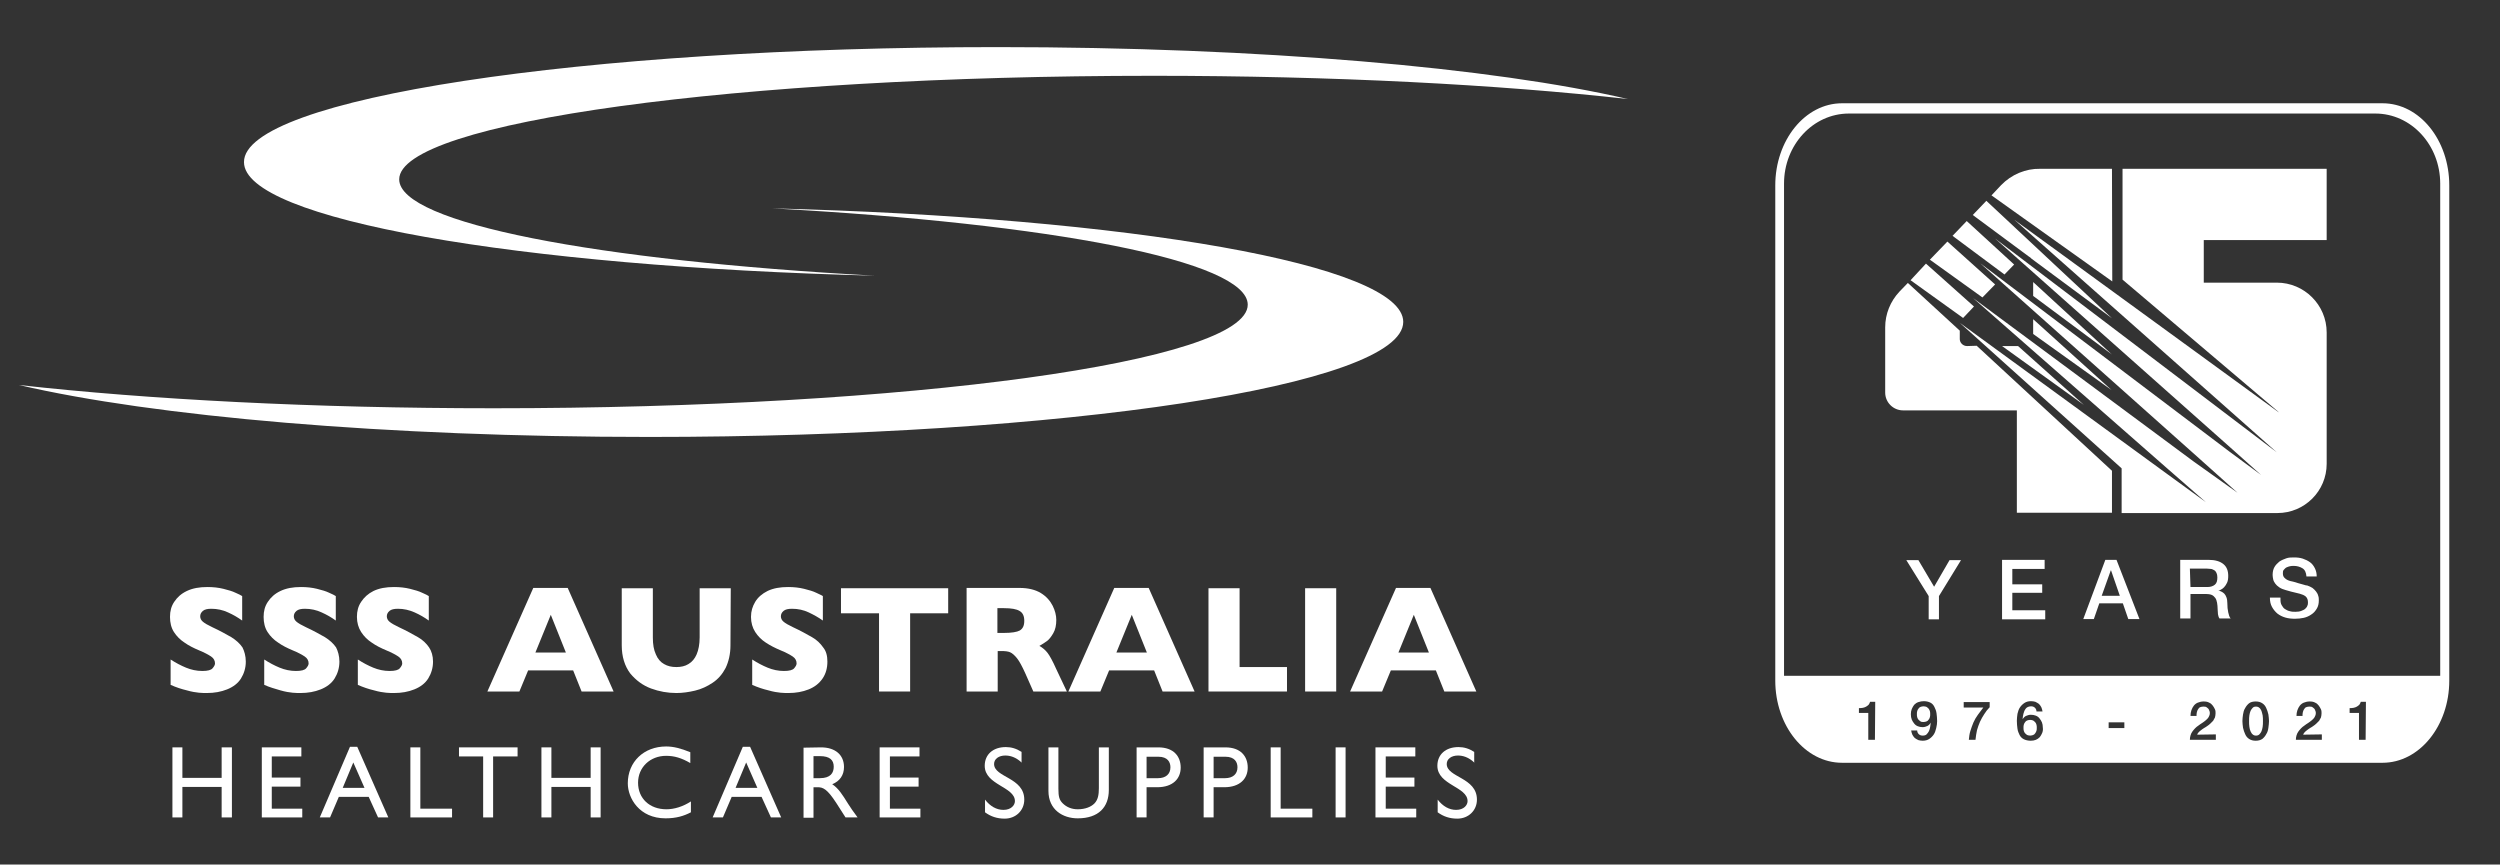 <?xml version="1.0" encoding="utf-8"?>
<!-- Generator: Adobe Illustrator 26.0.3, SVG Export Plug-In . SVG Version: 6.00 Build 0)  -->
<svg version="1.1" id="Layer_1" xmlns="http://www.w3.org/2000/svg" xmlns:xlink="http://www.w3.org/1999/xlink" x="0px" y="0px"
	 viewBox="0 0 827.9 286.3" style="enable-background:new 0 0 827.9 286.3;" xml:space="preserve">
<rect x="0" y="0" width="827.9" height="286.3" fill="#333333" stroke="none"/>
<style type="text/css">
	.st0{fill:#FFFFFF;}
</style>
<g>
	<path class="st0" d="M330.4,15.6c87.3,0,164.1,6.8,208.7,17.2c-42.9-4.8-97.6-7.7-157.2-7.7c-137.9,0-249.7,15.4-249.7,34.3
		c0,14.5,65.3,26.9,157.6,31.9c-118.6-3-209-18.7-209-37.6C80.6,32.7,192.4,15.6,330.4,15.6L330.4,15.6z"/>
	<path class="st0" d="M215,144.7c-87.3,0-164.1-6.8-208.7-17.2c42.9,4.8,97.6,7.7,157.2,7.7c137.9,0,249.7-15.4,249.7-34.3
		C413.2,86.4,348,74,255.7,69c118.6,3,209,18.7,209,37.6C464.7,127.6,352.9,144.7,215,144.7L215,144.7z"/>
	<path class="st0" d="M81.4,219.1c0,2.1-0.6,4-1.6,5.6s-2.6,2.8-4.6,3.6c-2,0.8-4.2,1.2-6.7,1.2c-0.7,0-1.6,0-2.6-0.1
		c-1-0.1-2.4-0.3-4.1-0.8c-1.7-0.4-3.5-1-5.3-1.8v-8.4c1.7,1.1,3.4,2,5.1,2.7c1.7,0.7,3.5,1.1,5.4,1.1c1.8,0,2.9-0.3,3.4-0.9
		s0.8-1.1,0.8-1.6c0-0.9-0.4-1.7-1.3-2.3c-0.9-0.6-2.2-1.3-3.9-2c-1.9-0.8-3.5-1.6-4.9-2.6c-1.4-0.9-2.6-2.1-3.5-3.5
		c-0.9-1.4-1.3-3.1-1.3-5c0-1.9,0.4-3.5,1.4-5s2.3-2.7,4.2-3.6c1.9-0.9,4.1-1.3,6.8-1.3c1.9,0,3.7,0.2,5.3,0.6s3,0.8,4,1.3
		c1.1,0.5,1.8,0.8,2.2,1.1v8.1c-1.4-1-2.9-1.9-4.7-2.7c-1.7-0.8-3.6-1.2-5.5-1.2c-1.3,0-2.2,0.2-2.8,0.7s-0.9,1.1-0.9,1.8
		c0,0.7,0.3,1.3,0.9,1.8c0.6,0.5,1.6,1.1,3.1,1.8c2.6,1.2,4.7,2.4,6.3,3.3c1.6,1,2.8,2.1,3.7,3.4C80.9,215.6,81.4,217.2,81.4,219.1
		L81.4,219.1z"/>
	<path class="st0" d="M112.4,219.1c0,2.1-0.6,4-1.6,5.6s-2.6,2.8-4.6,3.6c-2,0.8-4.2,1.2-6.7,1.2c-0.7,0-1.6,0-2.6-0.1
		c-1-0.1-2.4-0.3-4.1-0.8s-3.5-1-5.3-1.8v-8.4c1.7,1.1,3.4,2,5.1,2.7c1.7,0.7,3.5,1.1,5.4,1.1c1.8,0,2.9-0.3,3.4-0.9
		s0.8-1.1,0.8-1.6c0-0.9-0.4-1.7-1.3-2.3c-0.9-0.6-2.2-1.3-3.9-2c-1.9-0.8-3.5-1.6-4.9-2.6c-1.4-0.9-2.6-2.1-3.5-3.5
		c-0.9-1.4-1.3-3.1-1.3-5c0-1.9,0.4-3.5,1.4-5s2.3-2.7,4.2-3.6c1.9-0.9,4.1-1.3,6.8-1.3c1.9,0,3.7,0.2,5.3,0.6s3,0.8,4,1.3
		c1.1,0.5,1.8,0.8,2.2,1.1v8.1c-1.4-1-2.9-1.9-4.7-2.7c-1.7-0.8-3.6-1.2-5.5-1.2c-1.3,0-2.2,0.2-2.8,0.7c-0.6,0.5-0.9,1.1-0.9,1.8
		c0,0.7,0.3,1.3,0.9,1.8c0.6,0.5,1.6,1.1,3.1,1.8c2.6,1.2,4.7,2.4,6.3,3.3c1.6,1,2.8,2.1,3.7,3.4
		C111.9,215.6,112.4,217.2,112.4,219.1L112.4,219.1z"/>
	<path class="st0" d="M143.4,219.1c0,2.1-0.6,4-1.6,5.6s-2.6,2.8-4.6,3.6c-2,0.8-4.2,1.2-6.7,1.2c-0.7,0-1.6,0-2.6-0.1
		c-1-0.1-2.4-0.3-4.1-0.8c-1.7-0.4-3.5-1-5.3-1.8v-8.4c1.7,1.1,3.4,2,5.1,2.7c1.7,0.7,3.5,1.1,5.4,1.1c1.8,0,2.9-0.3,3.4-0.9
		s0.8-1.1,0.8-1.6c0-0.9-0.4-1.7-1.3-2.3c-0.9-0.6-2.2-1.3-3.9-2c-1.9-0.8-3.5-1.6-4.9-2.6c-1.4-0.9-2.6-2.1-3.5-3.5
		c-0.9-1.4-1.4-3.1-1.4-5c0-1.9,0.4-3.5,1.4-5s2.3-2.7,4.1-3.6c1.9-0.9,4.1-1.3,6.8-1.3c1.9,0,3.7,0.2,5.3,0.6s3,0.8,4,1.3
		c1.1,0.5,1.8,0.8,2.2,1.1v8.1c-1.4-1-2.9-1.9-4.7-2.7s-3.6-1.2-5.5-1.2c-1.3,0-2.2,0.2-2.8,0.7c-0.6,0.5-0.9,1.1-0.9,1.8
		c0,0.7,0.3,1.3,0.9,1.8c0.6,0.5,1.6,1.1,3.1,1.8c2.6,1.2,4.7,2.4,6.3,3.3s2.8,2.1,3.7,3.4C142.9,215.6,143.4,217.2,143.4,219.1
		L143.4,219.1z"/>
	<path class="st0" d="M187.4,216.1l-5-12.5l-5.1,12.5H187.4L187.4,216.1z M203.2,229h-10.6l-2.8-7h-14.9l-2.9,7h-10.6l15.2-34.3H188
		L203.2,229L203.2,229z"/>
	<path class="st0" d="M241.9,213.7c0,2.9-0.6,5.4-1.6,7.5c-1.1,2.1-2.5,3.7-4.3,4.9c-1.8,1.2-3.7,2.1-5.8,2.6s-4.2,0.8-6.2,0.8
		c-2.9,0-5.7-0.5-8.4-1.5c-2.7-1-5-2.7-6.9-5c-1.8-2.4-2.8-5.5-2.8-9.3v-18.9h10.3v16.3c0,2.3,0.3,4.1,1,5.6
		c0.6,1.5,1.6,2.6,2.7,3.2c1.2,0.7,2.5,1,4.1,1c1.5,0,2.9-0.3,4-1c1.2-0.7,2.1-1.8,2.7-3.2s1-3.3,1-5.6v-16.3H242L241.9,213.7
		L241.9,213.7z"/>
	<path class="st0" d="M274,219.1c0,2.1-0.5,4-1.6,5.6c-1.1,1.6-2.6,2.8-4.6,3.6c-2,0.8-4.2,1.2-6.7,1.2c-0.7,0-1.6,0-2.6-0.1
		c-1-0.1-2.4-0.3-4.1-0.8c-1.7-0.4-3.5-1-5.3-1.8v-8.4c1.7,1.1,3.4,2,5.1,2.7c1.7,0.7,3.5,1.1,5.4,1.1c1.8,0,2.9-0.3,3.4-0.9
		c0.5-0.6,0.8-1.1,0.8-1.6c0-0.9-0.4-1.7-1.3-2.3c-0.9-0.6-2.2-1.3-3.9-2c-1.9-0.8-3.5-1.6-5-2.6c-1.4-0.9-2.6-2.1-3.5-3.5
		c-0.9-1.4-1.4-3.1-1.4-5c0-1.9,0.5-3.5,1.4-5c0.9-1.5,2.3-2.7,4.1-3.6c1.9-0.9,4.1-1.3,6.8-1.3c1.9,0,3.7,0.2,5.3,0.6s3,0.8,4,1.3
		c1,0.5,1.8,0.8,2.2,1.1v8.1c-1.4-1-3-1.9-4.7-2.7c-1.7-0.8-3.5-1.2-5.5-1.2c-1.3,0-2.2,0.2-2.8,0.7s-0.9,1.1-0.9,1.8
		c0,0.7,0.3,1.3,0.9,1.8c0.6,0.5,1.6,1.1,3.1,1.8c2.6,1.2,4.7,2.4,6.3,3.3s2.8,2.1,3.7,3.4C273.6,215.6,274,217.2,274,219.1
		L274,219.1z"/>
	<polygon class="st0" points="314,203.1 301.4,203.1 301.4,229 291.1,229 291.1,203.1 278.5,203.1 278.5,194.8 314,194.8 	"/>
	<path class="st0" d="M339.2,205.6c0-1.6-0.5-2.7-1.6-3.3c-1-0.6-2.7-0.9-5.1-0.9h-2.2v8.2h2.2c2.5,0,4.3-0.3,5.2-0.8
		C338.7,208.2,339.2,207.2,339.2,205.6L339.2,205.6z M353.3,229h-11.1l-2.7-6.1c-1-2.2-1.9-3.9-2.7-4.9c-0.8-1-1.6-1.7-2.3-2
		s-1.7-0.4-2.9-0.4h-1.2v13.4h-10.3v-34.3h17.6c2.8,0,5.2,0.6,7,1.7c1.8,1.1,3.1,2.6,3.9,4.2c0.8,1.6,1.2,3.2,1.2,4.7
		c0,1.7-0.3,3.2-1,4.4s-1.4,2.1-2.1,2.6c-0.7,0.5-1.6,1.1-2.5,1.6c1.1,0.6,2,1.4,2.7,2.3c0.7,0.9,1.7,2.7,2.9,5.4L353.3,229
		L353.3,229z"/>
	<path class="st0" d="M379.8,216.1l-5-12.5l-5.1,12.5H379.8L379.8,216.1z M395.6,229H385l-2.8-7h-14.9l-2.9,7h-10.6l15.2-34.3h11.4
		L395.6,229L395.6,229z"/>
	<polygon class="st0" points="426.2,229 400.2,229 400.2,194.8 410.5,194.8 410.5,220.9 426.2,220.9 	"/>
	<polygon class="st0" points="442.5,229 432.2,229 432.2,194.8 442.5,194.8 	"/>
	<path class="st0" d="M473.2,216.1l-5-12.5l-5.1,12.5H473.2L473.2,216.1z M488.9,229h-10.6l-2.8-7h-14.9l-2.9,7h-10.6l15.2-34.3
		h11.4L488.9,229L488.9,229z"/>
	<polygon class="st0" points="76.8,270.7 73.4,270.7 73.4,260.6 60.4,260.6 60.4,270.7 57.1,270.7 57.1,247.5 60.4,247.5 
		60.4,257.6 73.4,257.6 73.4,247.5 76.8,247.5 	"/>
	<polygon class="st0" points="99.8,250.5 90,250.5 90,257.5 99.5,257.5 99.5,260.5 90,260.5 90,267.8 100.1,267.8 100.1,270.7 
		86.7,270.7 86.7,247.5 99.8,247.5 	"/>
	<path class="st0" d="M113.5,260.9h7.2l-3.7-8.4L113.5,260.9L113.5,260.9z M128.6,270.7h-3.4l-3.1-6.8h-9.9l-2.9,6.8h-3.4l10-23.4
		h2.4L128.6,270.7L128.6,270.7z"/>
	<polygon class="st0" points="139.2,267.8 149.7,267.8 149.7,270.7 135.9,270.7 135.9,247.5 139.2,247.5 	"/>
	<polygon class="st0" points="171.4,250.5 163.3,250.5 163.3,270.7 160,270.7 160,250.5 152,250.5 152,247.5 171.4,247.5 	"/>
	<polygon class="st0" points="198.9,270.7 195.6,270.7 195.6,260.6 182.6,260.6 182.6,270.7 179.3,270.7 179.3,247.5 182.6,247.5 
		182.6,257.6 195.6,257.6 195.6,247.5 198.9,247.5 	"/>
	<path class="st0" d="M228.6,252.7c-2.9-1.7-5.3-2.4-8-2.4c-5.3,0-9.3,3.8-9.3,8.9c0,5.2,3.8,8.8,9.4,8.8c2.6,0,5.5-0.9,8.1-2.6v3.6
		c-2.3,1.2-4.8,2-8.4,2c-8.7,0-12.5-6.7-12.5-11.6c0-7.1,5.3-12.2,12.7-12.2c2.4,0,4.8,0.6,8,1.9V252.7L228.6,252.7z"/>
	<path class="st0" d="M243.6,260.9h7.2l-3.7-8.4L243.6,260.9L243.6,260.9z M258.7,270.7h-3.4l-3.1-6.8h-9.9l-2.9,6.8H236l10-23.4
		h2.4L258.7,270.7L258.7,270.7z"/>
	<path class="st0" d="M269.4,257.7h2.1c3.6,0,4.6-1.8,4.6-3.8c0-2.2-1.3-3.5-4.6-3.5h-2.1V257.7L269.4,257.7z M271.9,247.5
		c4.7,0,7.6,2.5,7.6,6.5c0,2.7-1.4,4.7-3.9,5.7c2.1,1.4,3.4,3.5,5.2,6.4c1,1.6,1.6,2.4,3.2,4.6h-4L277,266c-3.1-4.8-4.5-5.3-6.2-5.3
		h-1.4v10.1h-3.3v-23.2L271.9,247.5L271.9,247.5z"/>
	<polygon class="st0" points="304.5,250.5 294.7,250.5 294.7,257.5 304.2,257.5 304.2,260.5 294.7,260.5 294.7,267.8 304.8,267.8 
		304.8,270.7 291.3,270.7 291.3,247.5 304.5,247.5 	"/>
	<path class="st0" d="M338.4,252.6c-2-1.9-3.9-2.4-5.5-2.4c-2.1,0-3.7,1.1-3.7,2.8c0,4.5,10,4.4,10,11.8c0,3.6-2.8,6.3-6.5,6.3
		c-2.5,0-4.6-0.7-6.5-2.1v-4.2c1.7,2.2,3.8,3.4,6.1,3.4c2.6,0,3.8-1.6,3.8-2.9c0-4.8-10-5.3-10-11.7c0-3.8,2.8-6.2,7-6.2
		c1.8,0,3.5,0.5,5.2,1.6V252.6L338.4,252.6z"/>
	<path class="st0" d="M367.2,261.6c0,5.7-3.4,9.4-10.3,9.4c-4.9,0-9.7-2.8-9.7-9.1v-14.4h3.3v13.7c0,2.6,0.3,3.7,1.4,4.8
		c1.3,1.3,3,2,5,2c2.5,0,4.4-0.8,5.5-1.9c1.2-1.2,1.5-2.9,1.5-5.1v-13.5h3.3L367.2,261.6L367.2,261.6z"/>
	<path class="st0" d="M379.7,257.7h3.8c2.5,0,4.1-1.3,4.1-3.6c0-1.7-0.9-3.5-4-3.5h-3.9L379.7,257.7L379.7,257.7z M383.6,247.5
		c5.1,0,7.4,3,7.4,6.7c0,3.6-2.5,6.5-7.8,6.5h-3.5v10h-3.3v-23.2L383.6,247.5L383.6,247.5z"/>
	<path class="st0" d="M401.9,257.7h3.8c2.5,0,4.1-1.3,4.1-3.6c0-1.7-0.9-3.5-4-3.5h-3.9L401.9,257.7L401.9,257.7z M405.8,247.5
		c5.1,0,7.4,3,7.4,6.7c0,3.6-2.5,6.5-7.8,6.5h-3.5v10h-3.3v-23.2L405.8,247.5L405.8,247.5z"/>
	<polygon class="st0" points="424.1,267.8 434.6,267.8 434.6,270.7 420.8,270.7 420.8,247.5 424.1,247.5 	"/>
	<polygon class="st0" points="445.6,270.7 442.3,270.7 442.3,247.5 445.6,247.5 	"/>
	<polygon class="st0" points="468.7,250.5 458.9,250.5 458.9,257.5 468.4,257.5 468.4,260.5 458.9,260.5 458.9,267.8 469,267.8 
		469,270.7 455.5,270.7 455.5,247.5 468.7,247.5 	"/>
	<path class="st0" d="M488.3,252.6c-2-1.9-3.9-2.4-5.5-2.4c-2.1,0-3.7,1.1-3.7,2.8c0,4.5,10,4.4,10,11.8c0,3.6-2.8,6.3-6.5,6.3
		c-2.5,0-4.6-0.7-6.5-2.1v-4.2c1.7,2.2,3.8,3.4,6.1,3.4c2.6,0,3.8-1.6,3.8-2.9c0-4.8-10-5.3-10-11.7c0-3.8,2.8-6.2,7-6.2
		c1.8,0,3.5,0.5,5.2,1.6V252.6L488.3,252.6z"/>
</g>
<g>
	<g>
		<path class="st0" d="M748.9,235.4c-0.2-0.4-0.4-0.8-0.7-1c-0.3-0.3-0.7-0.4-1.1-0.4c-0.5,0-0.8,0.1-1.1,0.4s-0.5,0.6-0.7,1
			s-0.3,1-0.4,1.5s-0.1,1.2-0.1,1.9c0,0.7,0,1.3,0.1,1.9c0.1,0.6,0.2,1.1,0.4,1.5c0.2,0.4,0.4,0.8,0.7,1c0.3,0.3,0.7,0.4,1.1,0.4
			c0.4,0,0.8-0.1,1.1-0.4s0.5-0.6,0.7-1c0.2-0.4,0.3-1,0.4-1.5c0.1-0.6,0.1-1.2,0.1-1.9c0-0.7,0-1.3-0.1-1.9
			C749.2,236.3,749,235.8,748.9,235.4z"/>
		<path class="st0" d="M789,34.2H610c-12.2,0-22.1,12.2-22.1,27.2v164c0,15,9.9,27.2,22.1,27.2h179c12.2,0,22.1-12.2,22.1-27.2v-164
			C811.1,46.3,801.2,34.2,789,34.2z M620.9,245h-2.2v-8.9h-3.1v-1.6c0.4,0,0.8,0,1.3-0.1c0.4-0.1,0.8-0.2,1.1-0.4
			c0.3-0.2,0.6-0.4,0.8-0.6c0.2-0.3,0.4-0.6,0.5-1h1.7L620.9,245L620.9,245z M641.2,241.1c-0.2,0.8-0.4,1.5-0.8,2.1
			s-0.9,1.1-1.5,1.5c-0.6,0.4-1.3,0.6-2.2,0.6c-0.5,0-1-0.1-1.4-0.2c-0.4-0.2-0.8-0.4-1.2-0.7c-0.3-0.3-0.6-0.7-0.8-1.1
			c-0.2-0.4-0.3-0.9-0.4-1.4h2c0,0.5,0.2,0.9,0.5,1.2s0.7,0.5,1.3,0.5c0.5,0,1-0.1,1.3-0.4s0.6-0.7,0.8-1.1c0.2-0.4,0.3-0.9,0.4-1.4
			s0.1-1,0.2-1.4l0,0c-0.3,0.5-0.7,0.9-1.1,1.1s-1,0.4-1.6,0.4c-0.6,0-1.1-0.1-1.6-0.3c-0.5-0.2-0.9-0.5-1.2-0.9
			c-0.3-0.4-0.6-0.8-0.8-1.3s-0.3-1.1-0.3-1.8c0-0.6,0.1-1.2,0.3-1.7s0.5-1,0.8-1.4c0.4-0.4,0.8-0.7,1.4-0.9s1.2-0.3,1.8-0.3
			c0.9,0,1.6,0.2,2.2,0.5c0.6,0.3,1,0.8,1.3,1.4c0.3,0.6,0.6,1.3,0.7,2.1s0.2,1.7,0.2,2.6C641.5,239.5,641.4,240.3,641.2,241.1z
			 M658.9,234.2c-0.7,0.7-1.3,1.5-1.8,2.3c-0.5,0.8-1,1.6-1.4,2.5c-0.4,0.9-0.7,1.8-1,2.8c-0.2,1-0.4,2.1-0.5,3.2H652
			c0.1-1,0.2-2,0.5-2.9s0.6-1.9,1-2.8s0.9-1.8,1.5-2.6s1.2-1.6,1.8-2.4h-6.5v-1.8h8.6L658.9,234.2L658.9,234.2z M676.3,242.7
			c-0.2,0.5-0.5,1-0.8,1.4c-0.4,0.4-0.8,0.7-1.3,0.9c-0.5,0.2-1.1,0.3-1.7,0.3c-0.9,0-1.7-0.2-2.3-0.5s-1.1-0.8-1.4-1.4
			s-0.6-1.3-0.7-2.1c-0.1-0.8-0.2-1.6-0.2-2.6c0-0.8,0.1-1.5,0.2-2.3c0.2-0.8,0.4-1.5,0.8-2.1s0.9-1.1,1.5-1.5
			c0.6-0.4,1.3-0.6,2.2-0.6c0.5,0,1,0.1,1.4,0.2c0.4,0.2,0.8,0.4,1.2,0.7c0.3,0.3,0.6,0.7,0.8,1.1c0.2,0.4,0.3,0.9,0.4,1.4h-2
			c0-0.5-0.2-0.9-0.5-1.2s-0.7-0.5-1.3-0.5c-0.4,0-0.7,0.1-1,0.2c-0.3,0.1-0.5,0.3-0.7,0.5c-0.2,0.2-0.3,0.5-0.5,0.8
			c-0.1,0.3-0.2,0.6-0.3,0.9s-0.1,0.6-0.2,1c0,0.3-0.1,0.6-0.1,0.9l0,0c0.3-0.5,0.7-0.9,1.1-1.1c0.5-0.2,1-0.4,1.6-0.4
			c0.6,0,1.2,0.1,1.7,0.3c0.5,0.2,0.9,0.5,1.2,0.9s0.6,0.8,0.8,1.3c0.2,0.5,0.3,1.1,0.3,1.7C676.6,241.6,676.5,242.2,676.3,242.7z
			 M703.5,241.1h-5.2v-1.9h5.2V241.1z M733.8,243.2v1.8h-8.6c0-1,0.3-2,0.8-2.7s1.2-1.5,2-2c0.4-0.3,0.8-0.6,1.3-0.9
			s0.8-0.6,1.2-0.9c0.4-0.3,0.7-0.7,0.9-1c0.2-0.4,0.4-0.8,0.4-1.3c0-0.2,0-0.5-0.1-0.7s-0.2-0.5-0.3-0.7c-0.2-0.2-0.4-0.4-0.7-0.6
			s-0.6-0.2-1.1-0.2c-0.4,0-0.7,0.1-1,0.2s-0.5,0.4-0.7,0.7c-0.2,0.3-0.3,0.6-0.4,1c-0.1,0.4-0.1,0.8-0.1,1.2h-2
			c0-0.7,0.1-1.3,0.3-1.9s0.5-1.1,0.8-1.5s0.8-0.8,1.3-1c0.5-0.2,1.2-0.4,1.9-0.4c0.8,0,1.4,0.1,1.9,0.4c0.5,0.2,0.9,0.6,1.2,1
			s0.5,0.8,0.7,1.2s0.2,0.9,0.2,1.3c0,0.5-0.1,1-0.2,1.4c-0.2,0.4-0.4,0.8-0.6,1.1c-0.3,0.3-0.6,0.6-0.9,0.9c-0.3,0.3-0.7,0.6-1,0.8
			s-0.7,0.5-1.1,0.7c-0.4,0.2-0.7,0.5-1,0.7c-0.3,0.2-0.6,0.5-0.8,0.7s-0.4,0.5-0.5,0.8L733.8,243.2L733.8,243.2z M751.2,241
			c-0.1,0.8-0.3,1.5-0.7,2.1c-0.3,0.6-0.8,1.2-1.3,1.6c-0.6,0.4-1.3,0.6-2.2,0.6s-1.6-0.2-2.2-0.6s-1-0.9-1.3-1.6
			c-0.3-0.6-0.5-1.3-0.7-2.1c-0.1-0.8-0.2-1.5-0.2-2.2s0.1-1.5,0.2-2.2s0.3-1.5,0.7-2.1c0.3-0.6,0.8-1.2,1.3-1.6s1.3-0.6,2.2-0.6
			s1.6,0.2,2.2,0.6s1,0.9,1.3,1.6c0.3,0.6,0.5,1.3,0.7,2.1c0.1,0.8,0.2,1.5,0.2,2.2S751.3,240.2,751.2,241z M768.9,243.2v1.8h-8.6
			c0-1,0.3-2,0.8-2.7s1.2-1.5,2-2c0.4-0.3,0.8-0.6,1.3-0.9s0.8-0.6,1.2-0.9c0.4-0.3,0.7-0.7,0.9-1c0.2-0.4,0.4-0.8,0.4-1.3
			c0-0.2,0-0.5-0.1-0.7s-0.2-0.5-0.3-0.7c-0.2-0.2-0.4-0.4-0.7-0.6s-0.6-0.2-1.1-0.2c-0.4,0-0.7,0.1-1,0.2s-0.5,0.4-0.7,0.7
			c-0.2,0.3-0.3,0.6-0.4,1c-0.1,0.4-0.1,0.8-0.1,1.2h-2c0-0.7,0.1-1.3,0.3-1.9s0.5-1.1,0.8-1.5s0.8-0.8,1.3-1
			c0.5-0.2,1.2-0.4,1.9-0.4c0.8,0,1.4,0.1,1.9,0.4c0.5,0.2,0.9,0.6,1.2,1s0.5,0.8,0.7,1.2s0.2,0.9,0.2,1.3c0,0.5-0.1,1-0.2,1.4
			c-0.2,0.4-0.4,0.8-0.6,1.1c-0.3,0.3-0.6,0.6-0.9,0.9c-0.3,0.3-0.7,0.6-1,0.8s-0.7,0.5-1.1,0.7c-0.4,0.2-0.7,0.5-1,0.7
			c-0.3,0.2-0.6,0.5-0.8,0.7s-0.4,0.5-0.5,0.8L768.9,243.2L768.9,243.2z M783.4,245h-2.2v-8.9h-3.1v-1.6c0.4,0,0.8,0,1.3-0.1
			c0.4-0.1,0.8-0.2,1.1-0.4c0.3-0.2,0.6-0.4,0.8-0.6c0.2-0.3,0.4-0.6,0.5-1h1.7L783.4,245L783.4,245z M808.1,117v83.6v23.2h-21.5
			H612.3h-21.5v-23.2V117V60.8c0-12.8,9.6-23.2,21.5-23.2h174.3c11.9,0,21.5,10.4,21.5,23.2L808.1,117L808.1,117z"/>
		<path class="st0" d="M638.7,234.7c-0.2-0.2-0.4-0.4-0.7-0.6c-0.3-0.1-0.6-0.2-1-0.2c-0.4,0-0.7,0.1-1,0.2
			c-0.3,0.1-0.5,0.3-0.7,0.6c-0.2,0.2-0.3,0.5-0.4,0.8s-0.1,0.6-0.1,1c0,0.4,0,0.7,0.1,1s0.2,0.6,0.4,0.8c0.2,0.2,0.4,0.4,0.7,0.6
			s0.6,0.2,1,0.2c0.4,0,0.7-0.1,1-0.2c0.3-0.1,0.5-0.3,0.7-0.6c0.2-0.2,0.3-0.5,0.4-0.8c0.1-0.3,0.1-0.6,0.1-1c0-0.3,0-0.7-0.1-1
			C639,235.2,638.9,235,638.7,234.7z"/>
		<path class="st0" d="M674,239.2c-0.2-0.2-0.4-0.4-0.7-0.6c-0.3-0.1-0.6-0.2-1-0.2s-0.7,0.1-1,0.2c-0.3,0.1-0.5,0.3-0.7,0.6
			c-0.2,0.2-0.3,0.5-0.4,0.8s-0.1,0.6-0.1,1c0,0.4,0,0.7,0.1,1c0.1,0.3,0.2,0.6,0.4,0.8c0.2,0.2,0.4,0.4,0.7,0.6
			c0.3,0.1,0.6,0.2,1,0.2s0.7-0.1,1-0.2c0.3-0.1,0.5-0.3,0.7-0.6s0.3-0.5,0.4-0.8c0.1-0.3,0.1-0.6,0.1-1c0-0.3,0-0.7-0.1-1
			C674.3,239.7,674.2,239.4,674,239.2z"/>
	</g>
	<g>
		<polygon class="st0" points="667,87.6 651.3,73.2 646.6,78.1 663.8,90.9 		"/>
		<polygon class="st0" points="660.7,94.2 644.9,80 639.1,86 656.5,98.5 		"/>
		<polygon class="st0" points="653.7,101.5 637.8,87.3 632.7,92.8 650.1,105.3 		"/>
		<path class="st0" d="M672.8,85.7l26.6,19.7v0l-41.6-38.9l-4.5,4.7l18.5,13.7C672.2,85.1,672.5,85.4,672.8,85.7z"/>
		<polygon class="st0" points="663,114.6 690.1,134.1 668.3,114.6 		"/>
		<path class="st0" d="M651.4,114.6c-1.4,0-2.5-1.2-2.4-2.5v-2.6l-17.2-15.8l-2.8,2.9c-3,3.2-4.7,7.4-4.7,11.8V130
			c0,3.3,2.7,5.9,5.9,5.9h37.7v33.9h31.5v-13.9l-44.8-41.4L651.4,114.6L651.4,114.6z"/>
		<path class="st0" d="M699.4,55.9h-23.8c-4.8-0.1-9.5,1.9-12.9,5.4l-3.2,3.4l40,28.5L699.4,55.9L699.4,55.9z"/>
		<polygon class="st0" points="673.3,105.7 673.3,110.6 699.3,129.2 		"/>
		<polygon class="st0" points="673.3,98 699.4,117.4 673.3,93.4 		"/>
		<path class="st0" d="M770.5,79.5V55.9h-67.6v36.7l51.4,43.6l0.4,0.4l-87.6-63.8l86.9,77L660.7,79l78.8,70l9.3,8.3l-10.7-7.9
			l-82.3-62.2l72.8,64.9l12.4,11.1l-14.6-10.4l-73-54.1l64.5,56.6l12.6,11l-14.7-10.7L649,106.9l53.6,48.2v14.8h51.6
			c9,0,16.3-7.3,16.3-16.3v-43.5c0-9.1-7.4-16.5-16.5-16.5h-24.2V79.5L770.5,79.5L770.5,79.5z"/>
	</g>
	<g>
		<path class="st0" d="M638.7,197.4l-7.4-11.9h4l5.2,8.8l5.1-8.8h3.8l-7.3,11.9v7.7h-3.4L638.7,197.4L638.7,197.4z"/>
		<path class="st0" d="M663,185.4h14.1v3h-10.7v5.1h9.9v2.8h-9.9v5.8h10.9v3H663V185.4z"/>
		<path class="st0" d="M697.2,185.4h3.7l7.6,19.6h-3.7l-1.8-5.2h-7.8l-1.8,5.2h-3.5L697.2,185.4z M696,197.3h6l-2.9-8.4H699
			L696,197.3z"/>
		<path class="st0" d="M722,185.4h9.4c2.2,0,3.8,0.5,4.9,1.4c1.1,0.9,1.6,2.2,1.6,3.9c0,0.9-0.1,1.7-0.4,2.3c-0.3,0.6-0.6,1.1-1,1.5
			c-0.4,0.4-0.7,0.6-1.1,0.8s-0.6,0.3-0.8,0.3v0c0.3,0,0.6,0.1,1,0.3s0.7,0.4,1,0.7c0.3,0.3,0.5,0.7,0.7,1.2s0.3,1.2,0.3,1.9
			c0,1.2,0.1,2.2,0.3,3.1c0.2,0.9,0.4,1.6,0.8,2h-3.7c-0.3-0.4-0.4-0.9-0.5-1.4c0-0.5-0.1-1-0.1-1.5c0-0.9-0.1-1.7-0.2-2.3
			s-0.3-1.2-0.6-1.6c-0.3-0.4-0.7-0.8-1.2-1c-0.5-0.2-1.2-0.3-1.9-0.3h-5.1v8.1h-3.4L722,185.4L722,185.4z M725.4,194.4h5.6
			c1.1,0,1.9-0.3,2.5-0.8s0.8-1.3,0.8-2.4c0-0.6-0.1-1.1-0.3-1.5c-0.2-0.4-0.4-0.7-0.8-0.9s-0.7-0.4-1.1-0.4s-0.8-0.1-1.3-0.1h-5.6
			L725.4,194.4L725.4,194.4z"/>
		<path class="st0" d="M755.2,198.5c0,0.8,0.1,1.4,0.4,1.9c0.3,0.5,0.6,1,1.1,1.3s1,0.6,1.6,0.7c0.6,0.2,1.2,0.2,1.9,0.2
			c0.8,0,1.4-0.1,1.9-0.3c0.5-0.2,1-0.4,1.3-0.7c0.3-0.3,0.6-0.6,0.7-1c0.2-0.4,0.2-0.7,0.2-1.1c0-0.8-0.2-1.3-0.5-1.7
			c-0.3-0.4-0.7-0.6-1.1-0.8c-0.7-0.3-1.5-0.5-2.4-0.7c-0.9-0.2-2.1-0.5-3.4-0.9c-0.8-0.2-1.5-0.5-2.1-0.9s-1-0.8-1.3-1.2
			s-0.6-0.9-0.7-1.4s-0.2-1-0.2-1.5c0-1,0.2-1.9,0.6-2.6s1-1.3,1.6-1.8c0.7-0.5,1.5-0.8,2.3-1.1s1.7-0.3,2.6-0.3c1,0,2,0.1,2.9,0.4
			c0.9,0.3,1.7,0.7,2.4,1.2c0.7,0.5,1.2,1.2,1.6,2c0.4,0.8,0.6,1.7,0.6,2.7h-3.4c-0.1-1.3-0.5-2.2-1.3-2.7c-0.8-0.5-1.8-0.8-2.9-0.8
			c-0.4,0-0.8,0-1.2,0.1s-0.8,0.2-1.2,0.4s-0.6,0.5-0.9,0.8s-0.3,0.7-0.3,1.2c0,0.7,0.2,1.2,0.7,1.6c0.4,0.4,1,0.7,1.7,0.9
			c0.1,0,0.4,0.1,0.9,0.2c0.5,0.1,1.1,0.3,1.7,0.5s1.2,0.3,1.8,0.5c0.6,0.2,1,0.3,1.3,0.3c0.6,0.2,1.2,0.5,1.7,0.8
			c0.5,0.4,0.9,0.8,1.2,1.2s0.6,0.9,0.7,1.4c0.2,0.5,0.2,1,0.2,1.5c0,1.1-0.2,2-0.7,2.8s-1,1.4-1.8,1.9c-0.7,0.5-1.6,0.9-2.5,1.1
			c-0.9,0.2-1.9,0.3-2.9,0.3c-1.1,0-2.2-0.1-3.2-0.4c-1-0.3-1.8-0.7-2.6-1.3c-0.7-0.6-1.3-1.3-1.8-2.2s-0.7-1.9-0.7-3.1H755.2z"/>
	</g>
</g>
</svg>
